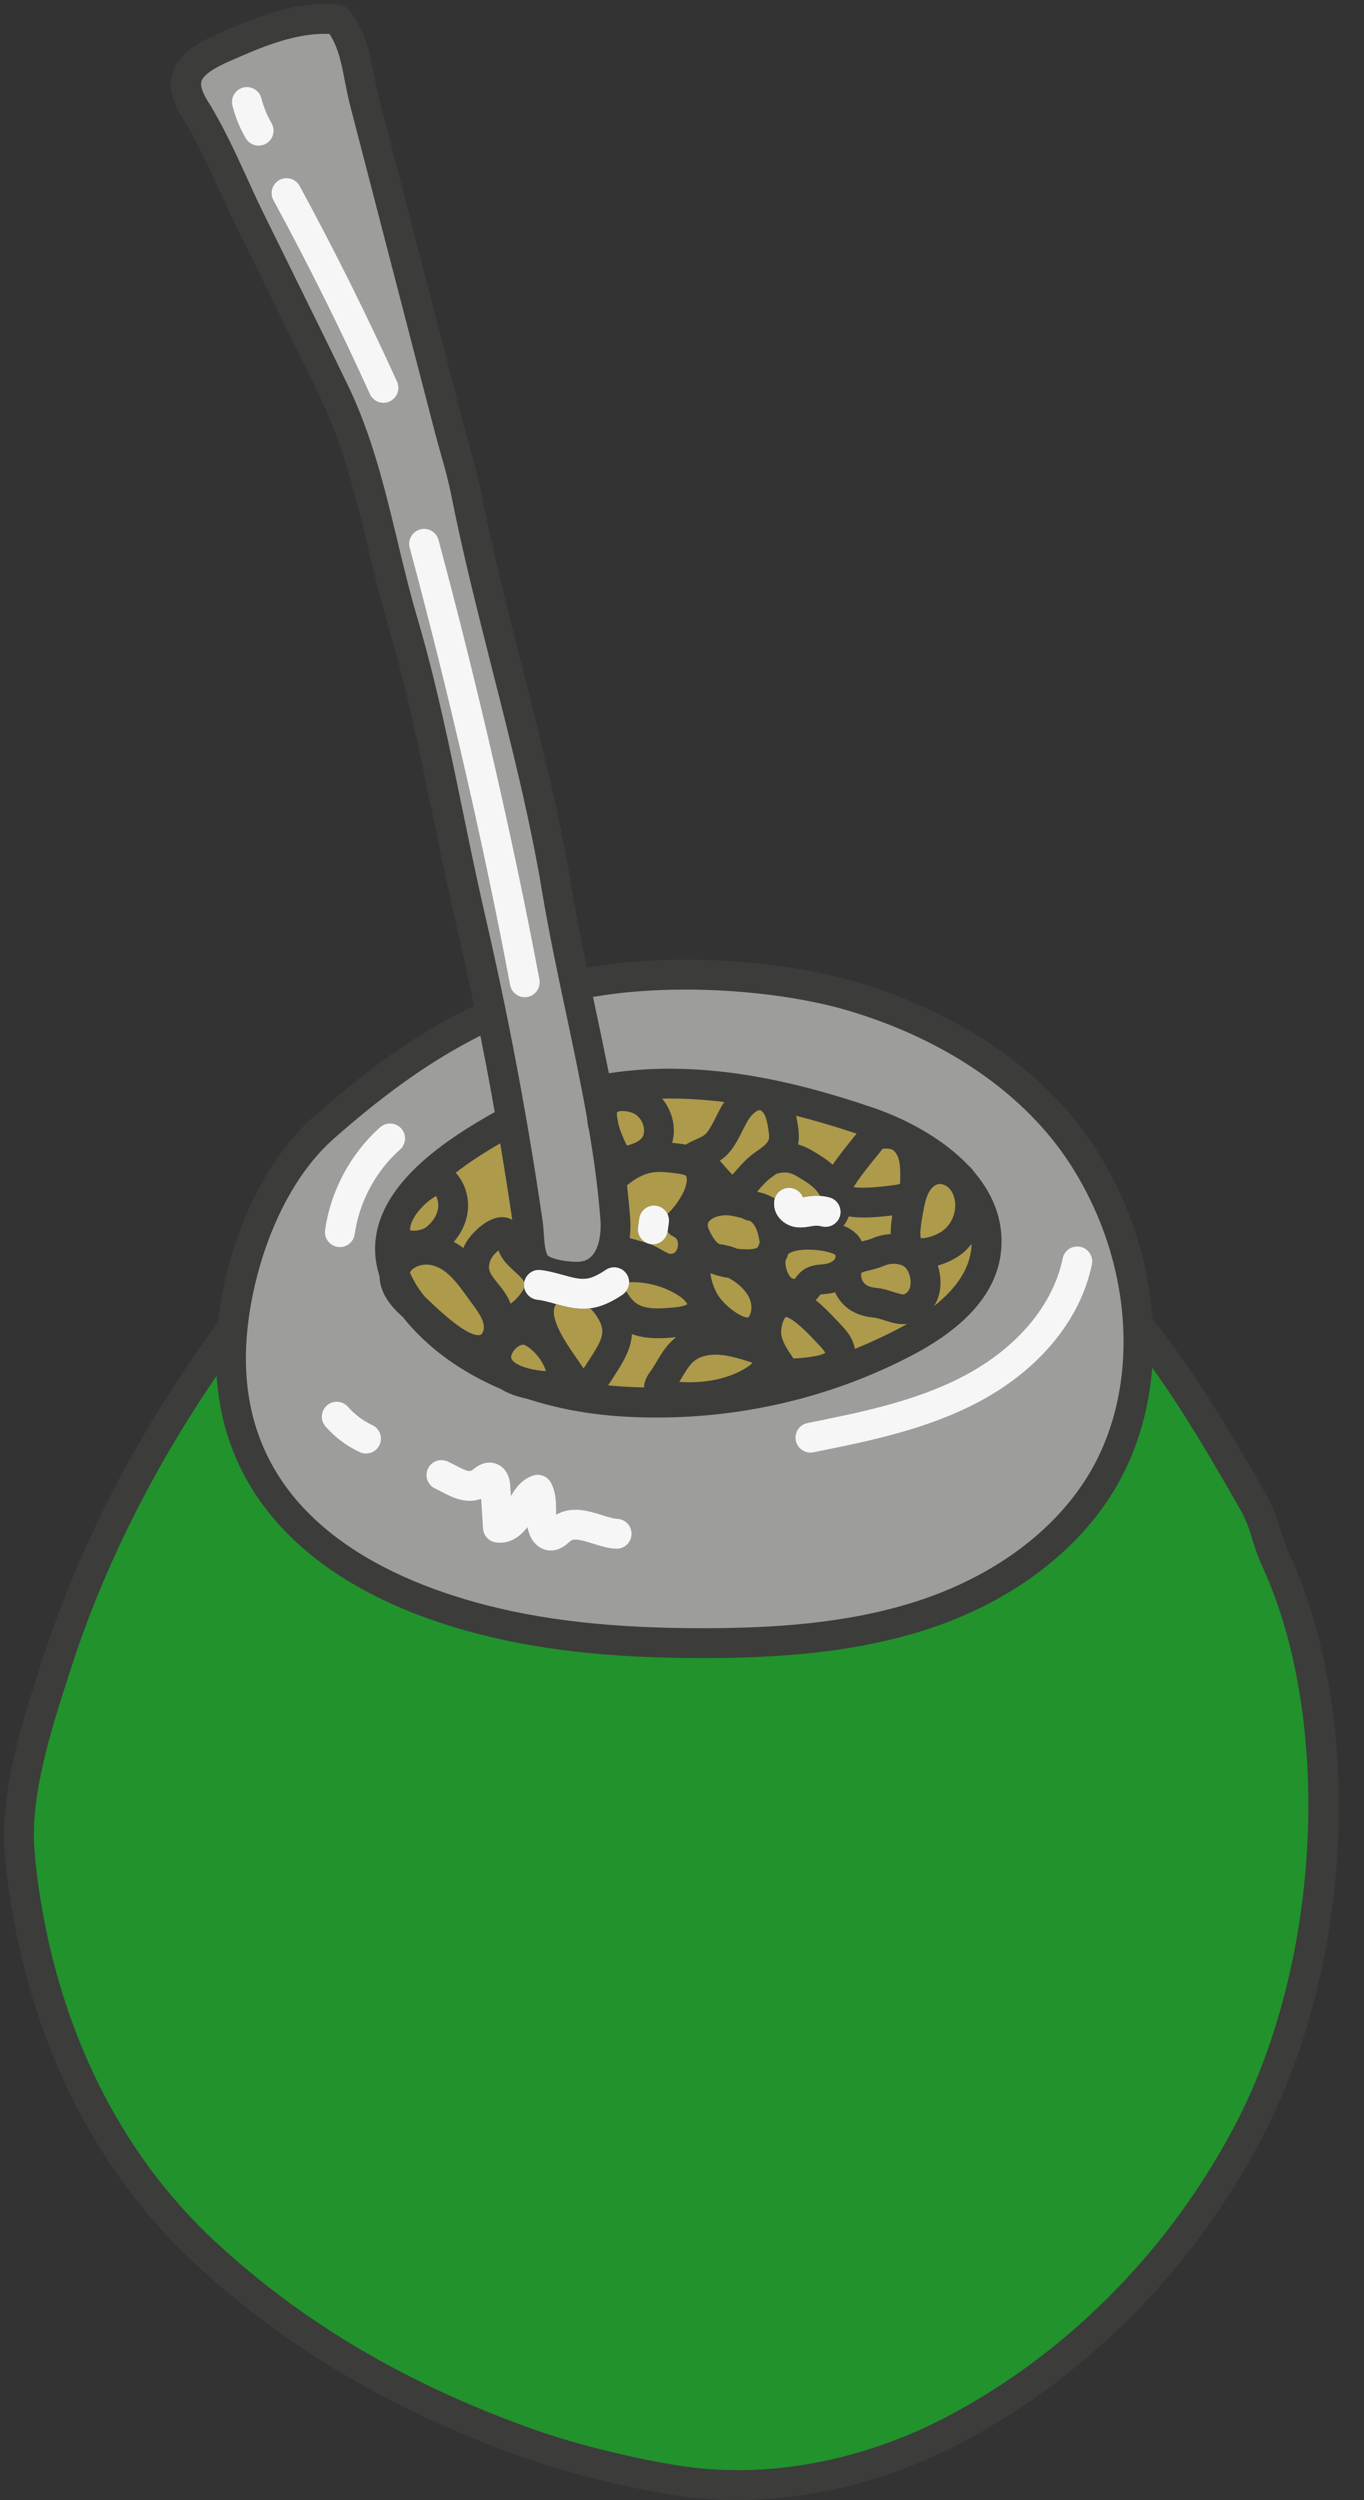 <?xml version="1.0" encoding="UTF-8" standalone="no"?><svg xmlns="http://www.w3.org/2000/svg" xmlns:xlink="http://www.w3.org/1999/xlink" fill="#000000" height="500.8" preserveAspectRatio="xMidYMid meet" version="1" viewBox="-0.8 -0.8 273.3 500.8" width="273.3" zoomAndPan="magnify"><rect x="-0.8" y="-0.8" width="273.3" height="500.8" fill="#333333" stroke="none"/><g id="change1_1"><path d="M252.29,427.04c-13.47,26.04-34.71,47.77-59.8,61.16c-14.53,7.76-30.29,11.8-45.5,11.8 c-4.53,0-9-0.36-13.39-1.08c-10.05-1.66-21.04-4.43-29.41-7.4c-26.11-9.28-47.63-21.95-65.79-38.75 C18.42,434.3,5.51,408.61,1.07,378.49c-0.42-2.83-0.74-5.66-0.95-8.43c-0.93-12.15,3.63-26.2,7.28-37.49l0.42-1.3 c0.49-1.52,1.01-3.05,1.54-4.57c0,0,0,0,0,0c0.19-0.54,0.39-1.07,0.58-1.61c0,0,0,0,0,0c0.9-2.5,1.84-4.99,2.84-7.48 c0.29-0.72,0.59-1.45,0.89-2.17c0,0,0,0,0,0c0.32-0.78,0.65-1.55,0.98-2.33c0,0,0,0,0,0c0.19-0.44,0.38-0.88,0.57-1.31 c0.74-1.71,1.51-3.42,2.3-5.12c0.08-0.17,0.16-0.34,0.24-0.52c0,0,0,0,0,0c0.29-0.62,0.58-1.24,0.88-1.85c0,0,0,0,0,0 c0.43-0.91,0.87-1.82,1.32-2.72c0,0,0,0,0,0c0.24-0.49,0.49-0.98,0.74-1.47c0,0,0,0,0,0c0.32-0.64,0.65-1.27,0.97-1.91 c0.31-0.6,0.61-1.19,0.92-1.79c0,0,0-0.01,0-0.01c0,0,0,0,0-0.01c0.84-1.59,1.69-3.17,2.57-4.75c0.18-0.32,0.36-0.64,0.53-0.95 c0.71-1.27,1.44-2.54,2.17-3.8c0.24-0.41,0.48-0.82,0.72-1.22c0.72-1.22,1.45-2.43,2.19-3.64c0.23-0.38,0.46-0.76,0.7-1.14 c1-1.61,2.02-3.22,3.07-4.82c0,0,0,0,0,0c0.56-0.85,1.13-1.7,1.7-2.55c0.35-0.52,0.7-1.05,1.05-1.57c0.87-1.28,1.75-2.55,2.64-3.81 c0,0,0,0,0,0c0.97-1.37,1.95-2.73,2.95-4.08c0,0,0,0,0,0c0.01-0.06,0.02-0.13,0.02-0.19c0,0,0-0.01,0-0.01 c0.1-0.89,0.22-1.79,0.36-2.7c0,0,0,0,0,0c0.05-0.34,0.11-0.68,0.17-1.01c0,0,0,0,0,0c0.31-1.86,0.69-3.74,1.15-5.63 c0.05-0.19,0.09-0.38,0.14-0.57c0,0,0,0,0,0c0.49-1.95,1.05-3.9,1.7-5.85c0.03-0.08,0.05-0.16,0.08-0.24c0,0,0,0,0,0 c0.68-2.01,1.44-4.01,2.29-5.96c0,0,0,0,0,0c0.01-0.02,0.02-0.04,0.03-0.06c1.79-4.09,3.99-8,6.58-11.55 c0.13-0.18,0.27-0.37,0.4-0.55c0,0,0,0,0,0c0.39-0.52,0.79-1.02,1.19-1.52c0,0,0,0,0,0c0.18-0.22,0.36-0.44,0.54-0.67 c0.61-0.73,1.25-1.44,1.9-2.13c0.14-0.15,0.28-0.31,0.42-0.45c0,0,0,0,0,0c0.72-0.74,1.47-1.46,2.24-2.14 c1.08-0.95,2.14-1.87,3.2-2.76c0.06-0.05,0.12-0.1,0.17-0.15c0,0,0,0,0,0c1.82-1.54,3.62-3.01,5.39-4.41 c0.16-0.12,0.31-0.25,0.47-0.37c0,0,0,0,0,0c0.59-0.46,1.18-0.92,1.77-1.37c0.31-0.24,0.62-0.47,0.93-0.71c0,0,0,0,0,0 c1-0.75,1.99-1.47,2.98-2.18c0,0,0,0,0,0c0,0,0.01,0,0.01-0.01c0.54-0.39,1.09-0.77,1.63-1.14c0.43-0.29,0.85-0.58,1.28-0.87 c0,0,0,0,0,0c0.96-0.64,1.91-1.27,2.86-1.87c0,0,0,0,0,0c0,0,0,0,0,0c1.16-0.74,2.32-1.45,3.48-2.13c0,0,0,0,0,0c0,0,0,0,0.01,0 c0.36-0.21,0.72-0.41,1.08-0.62c0.26-0.15,0.51-0.3,0.77-0.44c0,0,0,0,0,0c0.96-0.54,1.93-1.06,2.89-1.56 c0.19-0.1,0.37-0.19,0.56-0.29c0.87-0.45,1.73-0.88,2.6-1.3c-0.58-2.8-1.18-5.6-1.79-8.39c-0.61-2.79-1.24-5.58-1.88-8.35 c-1.61-6.95-3.07-14.07-4.49-20.96c-2.61-12.69-5.31-25.81-9-38.3c-1.51-5.12-2.78-10.38-4-15.47c-2.44-10.16-4.96-20.66-9.53-30.12 c-3.77-7.8-7.67-15.71-11.44-23.36c-1.93-3.9-3.85-7.81-5.77-11.71c-1.11-2.26-2.18-4.61-3.22-6.88c-2.24-4.9-4.57-9.97-7.35-14.42 c-2.1-3.36-2.73-6.29-1.91-8.94c1.2-3.87,5.26-6.11,9.09-7.78C49.8,2.91,58.35-0.83,67.2,0.16c0.81,0.09,1.54,0.5,2.03,1.15 c3.26,4.24,4.11,8.67,4.93,12.96c0.29,1.53,0.6,3.11,1.01,4.71l16.95,65.39c0.38,1.48,0.78,2.89,1.17,4.28 c0.76,2.71,1.55,5.5,2.16,8.57c2.26,11.4,5.28,23.32,8.2,34.85c3.73,14.7,7.58,29.89,10.01,44.56c0.29,1.77,0.61,3.55,0.94,5.33 c0.06,0.35,0.13,0.71,0.2,1.06c0.05,0.25,0.09,0.51,0.14,0.76c0.22,1.15,0.44,2.29,0.67,3.44c0,0,0,0.01,0,0.01 c0.38,1.94,0.78,3.88,1.18,5.81c0,0,0,0,0,0c0,0,0,0,0,0c1.02-0.18,2.05-0.34,3.09-0.49c0.31-0.04,0.63-0.09,0.94-0.13 c0.77-0.1,1.55-0.2,2.33-0.28c0.32-0.04,0.63-0.07,0.95-0.1c1.06-0.11,2.12-0.2,3.19-0.28c0.04,0,0.08,0,0.13-0.01 c1.03-0.07,2.07-0.13,3.11-0.18c0.34-0.02,0.69-0.03,1.03-0.04c0.78-0.03,1.56-0.05,2.34-0.07c0.34-0.01,0.68-0.01,1.02-0.02 c1.07-0.01,2.14-0.02,3.21,0c0.03,0,0.06,0,0.09,0c0,0,0,0,0,0c0.01,0,0.02,0,0.03,0c2.9,0.04,5.78,0.17,8.61,0.38 c0.65,0.05,1.3,0.09,1.94,0.15c0,0,0,0,0,0c0.09,0.01,0.19,0.02,0.28,0.03c0,0,0,0,0,0c0,0,0,0,0.01,0c2.19,0.2,4.35,0.44,6.44,0.73 c0.01,0,0.02,0,0.02,0c0,0,0,0,0,0c0.12,0.02,0.24,0.03,0.36,0.05c0,0,0,0,0,0c0.32,0.04,0.63,0.1,0.94,0.14 c3.01,0.45,5.9,0.98,8.6,1.59c0,0,0,0,0,0c0.86,0.2,1.7,0.4,2.51,0.61c0,0,0,0,0,0c1,0.26,1.98,0.52,2.91,0.8 c21.09,6.27,38.1,18.14,47.9,33.43c0.43,0.67,0.84,1.34,1.25,2.02c0,0,0,0,0,0c0.15,0.25,0.29,0.51,0.44,0.77 c0,0.01,0.01,0.01,0.01,0.02c0.24,0.42,0.49,0.84,0.72,1.26c0,0,0,0,0,0c0.18,0.33,0.36,0.67,0.54,1.01c0,0,0,0,0,0.01 c0.19,0.35,0.38,0.7,0.56,1.05c0,0,0,0,0,0c0.2,0.39,0.39,0.78,0.58,1.17c0,0,0,0,0,0c0.15,0.3,0.3,0.61,0.45,0.91c0,0,0,0,0,0 c0.11,0.22,0.2,0.45,0.31,0.67c0.26,0.57,0.52,1.14,0.76,1.71c0.16,0.38,0.32,0.76,0.48,1.14c0,0,0,0,0,0 c0.18,0.44,0.36,0.89,0.53,1.34c0.11,0.3,0.23,0.59,0.34,0.89c0,0,0,0,0,0c0.07,0.2,0.15,0.4,0.22,0.6c0,0,0,0,0,0 c0.2,0.54,0.38,1.09,0.57,1.63c0,0,0,0,0,0c0.06,0.17,0.12,0.34,0.17,0.51c0,0,0,0,0,0c0.19,0.58,0.37,1.15,0.54,1.73c0,0,0,0,0,0 c0.15,0.51,0.3,1.02,0.44,1.54c0.06,0.23,0.13,0.47,0.2,0.7c0,0,0,0,0,0c0.98,3.7,1.66,7.44,2.04,11.17c0,0,0,0,0,0 c0.07,0.73,0.13,1.45,0.18,2.18l0,0c1.1,1.37,2.18,2.75,3.23,4.15c0,0,0,0,0,0c0,0,0,0,0,0c0,0,0,0,0,0 c1.05,1.4,2.07,2.82,3.07,4.25c0.67,0.96,1.32,1.93,1.97,2.9c0.32,0.48,0.65,0.95,0.97,1.43c0.85,1.29,1.68,2.59,2.51,3.89 c0.1,0.16,0.21,0.33,0.32,0.49c0.95,1.52,1.89,3.04,2.81,4.57c0,0,0,0,0,0c0.86,1.43,1.72,2.86,2.56,4.29c0,0,0,0,0,0 c0.46,0.79,0.92,1.57,1.37,2.36c0.42,0.73,0.85,1.45,1.27,2.18c0,0,0,0,0,0c0.87,1.51,1.74,3.01,2.6,4.51 c1.6,2.79,2.3,5.03,2.98,7.19c0.5,1.59,0.97,3.08,1.81,4.91C272.53,343.2,270.31,392.2,252.29,427.04z" fill="#3c3c3b"/></g><g id="change2_1"><path d="M246.98,424.29c-12.92,24.98-33.27,45.8-57.3,58.63c-17.71,9.45-37.28,13.04-55.09,10.09 c-9.58-1.58-20.45-4.31-28.38-7.13c-25.33-9-46.18-21.27-63.74-37.5c-18.97-17.54-31.24-42.01-35.48-70.77 c-0.4-2.69-0.7-5.38-0.9-8.01c-0.84-10.98,3.51-24.4,7.01-35.19l0.42-1.3c6.41-19.83,16.36-39.73,29.09-58.33 c1.53,24.41,19.15,42.45,50.14,51.11c13.3,3.72,28.26,5.45,47,5.45c0.43,0,0.87,0,1.31,0c12.64-0.05,29.15-0.79,44.7-6.02 c16-5.38,28.94-15.05,36.45-27.22c4.54-7.36,7.14-15.92,7.86-24.91c6.5,9,12.09,18.73,17.55,28.22c1.28,2.22,1.83,3.98,2.46,6.01 c0.51,1.61,1.08,3.44,2.07,5.61C266.17,343.65,263.95,391.49,246.98,424.29z" fill="#21922c"/></g><g id="change3_1"><path d="M155.18,242.96c-0.63-0.85-0.92-1.86-0.86-2.88c0.01-0.13,0-0.26,0.02-0.39c0.02-0.15,0.07-0.29,0.11-0.43 c0.42-1.39,1.8-2.31,3.29-2.08c1.09,0.16,1.96,0.9,2.34,1.86c0.16-0.02,0.34-0.05,0.49-0.08c0.36-0.06,0.71-0.12,1.07-0.16 c0.61-0.07,1.23-0.08,1.84-0.04c0.64,0.04,1.27,0.15,1.9,0.31c1.6,0.42,2.55,2.06,2.13,3.65c-0.16,0.6-0.49,1.11-0.93,1.49 c-0.72,0.63-1.73,0.9-2.73,0.64c-0.5-0.13-1.03-0.17-1.54-0.11c-0.24,0.03-0.47,0.07-0.71,0.11c-0.57,0.1-1.24,0.22-1.99,0.22 c-0.3,0-0.62-0.02-0.95-0.07c-0.69-0.1-1.36-0.34-1.96-0.7C156.11,243.96,155.58,243.5,155.18,242.96z M116.83,255.33 c-1.44,0.22-3.05-0.23-4.91-0.75c-0.77-0.21-1.55-0.43-2.36-0.61c-0.67-0.15-1.35-0.28-2.07-0.35c-1.57-0.18-2.95,0.9-3.24,2.42 c-0.02,0.08-0.04,0.16-0.05,0.24c-0.03,0.3,0,0.6,0.05,0.88c0.1,0.52,0.33,0.99,0.67,1.38c0.48,0.55,1.16,0.94,1.94,1.02 c1.08,0.11,2.23,0.43,3.45,0.77c0.11,0.03,0.23,0.06,0.34,0.09c1.65,0.46,3.46,0.93,5.4,0.93c0.46,0,0.93-0.03,1.4-0.09 c0.09-0.01,0.18-0.02,0.27-0.03c2.16-0.33,4.02-1.3,5.59-2.29c0.21-0.13,0.41-0.26,0.6-0.39c0.3-0.2,0.54-0.45,0.74-0.72 c0.38-0.52,0.59-1.14,0.59-1.78c0-0.57-0.16-1.14-0.5-1.64c-0.91-1.38-2.77-1.75-4.14-0.84c-0.59,0.39-1.23,0.79-1.9,1.12 C118.1,254.99,117.46,255.23,116.83,255.33z M129.26,248.35c0.11,0.03,0.22,0.07,0.34,0.08c0.14,0.02,0.28,0.03,0.41,0.03 c1.45,0,2.71-1.05,2.94-2.51c0-0.02,0.01-0.04,0.02-0.07l0.25-1.78c0.08-0.59-0.02-1.17-0.26-1.67c-0.42-0.89-1.25-1.55-2.29-1.7 c-1.64-0.23-3.14,0.92-3.37,2.55l-0.25,1.78c-0.19,1.36,0.58,2.62,1.78,3.14C128.96,248.26,129.11,248.31,129.26,248.35z M51.7,41.31c1.91,3.9,3.84,7.8,5.76,11.7c3.78,7.66,7.68,15.58,11.46,23.4c4.85,10.04,7.44,20.86,9.96,31.33 c1.21,5.02,2.45,10.21,3.92,15.17c3.76,12.73,6.49,25.98,9.13,38.79c1.41,6.85,2.87,13.94,4.46,20.82c2.67,11.55,5.11,23.32,7.23,35 c1.06,5.83,2.07,11.76,2.99,17.62c0.45,2.88,0.89,5.77,1.31,8.65c0.12,0.82,0.18,1.7,0.24,2.55c0.11,1.59,0.23,3.4,0.74,4.31 c0.64,0.75,4.41,1.51,6.58,1.27c2.05-0.22,3.35-1.83,3.87-4.78c0,0,0,0,0,0c0.19-1.11,0.25-2.34,0.16-3.55 c-0.45-5.98-1.27-11.96-2.27-17.92c-0.23-0.89-0.37-1.73-0.42-2.5c-1.26-7.12-2.76-14.19-4.23-21.14 c-1.7-7.98-3.45-16.23-4.81-24.44c-2.39-14.42-6.21-29.49-9.9-44.07c-2.94-11.6-5.98-23.6-8.27-35.16 c-0.56-2.83-1.28-5.39-2.05-8.11c-0.4-1.43-0.81-2.88-1.21-4.4L69.39,20.48c-0.46-1.78-0.78-3.46-1.1-5.08 c-0.67-3.5-1.26-6.57-3.07-9.4c-0.34-0.02-0.69-0.02-1.03-0.02c-6.5,0-13.02,2.86-18.85,5.41c-1.29,0.57-5.22,2.29-5.77,4.07 c-0.34,1.1,0.5,2.79,1.27,4.01c2.99,4.78,5.39,10.03,7.72,15.1C49.57,36.81,50.63,39.12,51.7,41.31z M213.74,232.57 c-9.02-14.08-24.85-25.06-44.57-30.92c-8.76-2.6-20.73-4.22-32.64-4.22c-6.35,0-12.68,0.46-18.51,1.47c0.13,0.63,0.27,1.27,0.4,1.9 c0.94,4.42,1.88,8.89,2.78,13.39c19.53-3.02,38.68,2.05,52.9,6.89c5.09,1.73,10.11,4.29,14.12,7.22c1.87,1.37,3.52,2.81,4.95,4.3 c0.01,0.01,0.02,0.02,0.03,0.03c0.5,0.44,0.94,0.95,1.33,1.49c4.08,4.88,5.88,10.32,5.21,16.04c-0.93,7.94-6.93,14.86-17.84,20.56 c-15.68,8.19-33.22,12.44-51.12,12.44c-2.33,0-4.67-0.07-7.01-0.22c-6.8-0.42-13.19-1.65-19.03-3.56c-1.72-0.35-3.59-0.95-5.2-1.94 c-8.05-3.43-14.77-8.32-19.64-14.42c0,0,0,0-0.01,0c-1.24-1.13-2.64-2.5-3.6-4.31c-0.68-1.28-1.02-2.59-1.05-3.87 c-0.99-3.06-1.15-6.15-0.47-9.22c2.37-10.62,14.37-18.47,23.19-23.44c0.12-0.07,0.25-0.13,0.37-0.2c-0.2-1.13-0.39-2.26-0.6-3.39 c-0.72-3.97-1.49-7.94-2.28-11.92c-9.57,4.8-18.87,11.36-29.35,20.61c-11.67,10.28-17.31,29.39-17.62,42.79 c-0.7,30.59,24.55,44.11,45.86,50.06c13.06,3.65,27.89,5.3,46.68,5.23c12.19-0.05,28.08-0.75,42.82-5.71 c14.68-4.94,26.49-13.71,33.27-24.69C227.85,277.54,226.49,252.47,213.74,232.57z" fill="#9d9d9c"/></g><g id="change4_1"><path d="M131.05,267.27c1.33,0,2.58-0.11,3.65-0.22c-0.03,0.03-0.07,0.05-0.1,0.07c-1.44,1.14-2.42,2.55-3.19,3.78v0 c-0.24,0.38-0.47,0.77-0.7,1.16c-0.44,0.73-0.85,1.41-1.28,2c-0.39,0.54-1.16,1.61-1.19,3.07c-1.37-0.03-2.73-0.08-4.1-0.17 c-1.05-0.06-2.08-0.15-3.11-0.26c0.18-0.24,0.36-0.48,0.54-0.77c0.25-0.4,0.51-0.8,0.75-1.18c1.59-2.47,3.31-5.15,3.5-8.3 C127.55,267.08,129.36,267.27,131.05,267.27z M117.46,261.27c-0.47,0.06-0.94,0.09-1.4,0.09c-1.94,0-3.74-0.47-5.4-0.93 c-0.65,0.82-0.77,2.09,0.26,4.52c0.96,2.25,2.62,4.63,3.96,6.55c0.46,0.66,0.88,1.27,1.24,1.81c0.12-0.15,0.25-0.33,0.39-0.55 c0.26-0.42,0.53-0.83,0.79-1.23c2.66-4.12,3.41-5.57,1.57-8.5C118.5,262.44,118.01,261.83,117.46,261.27z M159.11,228.45 c0.88,0.25,1.75,0.61,2.59,1.1c1.36,0.8,2.93,1.72,4.34,2.97c0.99-1.45,2.3-3.14,3.93-5.15c0.32-0.39,0.62-0.77,0.87-1.08 c-3.74-1.25-7.81-2.49-12.13-3.58c0.15,0.66,0.26,1.29,0.35,1.87C159.32,226.09,159.31,227.36,159.11,228.45z M93.75,260.28 c-0.28-0.38-0.55-0.76-0.83-1.14c-2.24-3.1-4.35-6.02-7.53-6.56c-0.24-0.04-0.49-0.06-0.74-0.06c-0.28,0-0.56,0.02-0.84,0.07h0 c-1.14,0.2-2.13,0.8-2.47,1.5c0.5,1.2,1.17,2.42,2.05,3.65c0.3,0.42,0.62,0.82,0.94,1.22c0.29,0.27,0.59,0.56,0.93,0.88 c1.95,1.86,7.87,7.5,10.25,6.74c0.35-0.12,0.77-1.04,0.62-1.95C95.89,263.19,94.76,261.64,93.75,260.28z M124.82,228.69 c1.73-0.47,2.8-1.09,3.18-1.84c0.14-0.26,0.22-0.61,0.24-1.01c0.07-1.3-0.61-2.65-1.68-3.38c0,0,0,0,0,0 c-0.57-0.39-1.67-0.71-2.61-0.71c-0.23,0-0.46,0.02-0.66,0.06c-0.29,0.06-0.42,0.15-0.44,0.18c0,0-0.07,0.18-0.05,0.62 c0.1,0.57,0.19,1.15,0.29,1.73C123.35,225.36,123.86,226.77,124.82,228.69z M134.21,226.14c-0.04,0.69-0.15,1.35-0.33,1.98 c0.55,0.06,1.08,0.13,1.58,0.19c0.36,0.05,0.77,0.1,1.21,0.18c0.17-0.14,0.35-0.27,0.55-0.37c0.49-0.25,0.97-0.47,1.44-0.68 c1.16-0.51,1.74-0.79,2.24-1.44c0.64-0.84,1.17-1.88,1.72-2.98c0.39-0.78,0.8-1.59,1.28-2.4c0.14-0.23,0.28-0.45,0.43-0.67 c-3.58-0.44-7.23-0.7-10.94-0.7c-0.51,0-1.01,0.01-1.52,0.02C133.45,221.18,134.33,223.67,134.21,226.14z M90.13,247.97 c0.68,0.36,1.31,0.78,1.9,1.23c0.39-0.89,0.9-1.73,1.55-2.49c0.87-1.01,3.94-4.27,7.08-3.6c0.45,0.09,0.82,0.25,1.17,0.42 c-0.37-2.49-0.74-4.98-1.13-7.46c-0.41-2.61-0.84-5.23-1.28-7.84c-2.3,1.33-5.66,3.36-8.92,5.89c2,2.16,2.89,5.39,2.31,8.44 C92.44,244.51,91.5,246.38,90.13,247.97z M149.5,243.79c-0.01-0.01-0.03-0.02-0.05-0.02c-0.31-0.06-0.66-0.14-1.05-0.29 c-0.19-0.07-0.37-0.18-0.55-0.28c-0.14-0.04-0.28-0.07-0.42-0.1c-1.01-0.25-1.84-0.44-2.59-0.46c-0.06,0-0.11,0-0.17,0 c-1.74,0-3.06,0.67-3.49,1.35c-0.1,0.16-0.41,0.66,0.2,1.83c0.46,0.89,0.92,1.74,1.47,2.24c0.14,0.13,0.29,0.24,0.46,0.35 c0.84,0.12,1.73,0.28,2.63,0.58c0.31,0.1,0.62,0.22,0.93,0.36c0.28,0.03,0.56,0.05,0.84,0.07c1.02,0.06,2.08,0.1,2.88-0.15 c0.19-0.06,0.34-0.14,0.46-0.23c0.1-0.3,0.22-0.59,0.36-0.86c-0.01-0.12-0.03-0.25-0.05-0.42 C151.2,246.6,150.74,244.56,149.5,243.79z M180.09,264.46c-0.88-0.01-1.64-0.19-2.29-0.36c-0.51-0.13-1.01-0.29-1.5-0.45 c-0.73-0.23-1.42-0.45-2-0.51c-1.39-0.14-3.21-0.45-4.97-1.67c-1.23-0.85-2.2-2.04-2.81-3.4c-0.47,0.13-0.96,0.23-1.46,0.29 c-0.23,0.03-0.46,0.05-0.7,0.07c-0.25,0.02-0.6,0.05-0.79,0.09c-0.04,0.06-0.1,0.13-0.15,0.21c-0.2,0.26-0.45,0.58-0.79,0.91 c1.57,1.26,3.11,2.84,4.66,4.5l0.61,0.66c0.63,0.66,2.23,2.36,2.59,4.61c2.94-1.2,5.83-2.53,8.64-4c0.64-0.33,1.25-0.67,1.84-1.01 c-0.26,0.03-0.53,0.06-0.79,0.06C180.15,264.46,180.12,264.46,180.09,264.46z M179.96,252.67c-1.13-0.44-2.46-0.41-3.57,0.07 c-1.01,0.44-2,0.68-2.88,0.9c-0.58,0.14-1.43,0.35-1.74,0.53c-0.02,0.1-0.04,0.32-0.01,0.73c0.06,0.65,0.44,1.3,0.97,1.67 c0.5,0.35,1.12,0.53,2.13,0.63c1.22,0.12,2.29,0.46,3.24,0.77c0.39,0.12,0.78,0.25,1.18,0.36c0.22,0.06,0.64,0.17,0.87,0.17 c0,0,0,0,0.01,0c0.48,0,1.2-0.65,1.39-1.48C181.96,255.32,181.15,253.13,179.96,252.67z M192.18,250.15c-1.19,1-3.05,2-5.07,2.57 c0.6,1.87,0.69,3.89,0.28,5.65c-0.21,0.89-0.57,1.72-1.04,2.46c4.48-3.53,6.98-7.34,7.45-11.38c0.04-0.37,0.06-0.73,0.07-1.09 C193.37,249.01,192.81,249.62,192.18,250.15z M169.27,242.87c-0.25,0.66-0.6,1.29-1.06,1.87c1,0.4,2.11,1.01,2.99,2.07 c0.27,0.33,0.49,0.69,0.69,1.07c0.06-0.02,0.13-0.03,0.2-0.05c0.71-0.18,1.39-0.34,1.94-0.58c0,0,0,0,0,0 c1.15-0.5,2.39-0.77,3.64-0.84c-0.02-1.27,0.12-2.57,0.31-3.74c-1.96,0.24-3.89,0.42-5.68,0.42 C171.21,243.09,170.21,243.02,169.27,242.87z M149.13,263.11c0.01-0.01,0.02-0.02,0.02-0.03c0.7-0.87,0.81-2.39,0.26-3.7 c-0.72-1.73-2.31-3.02-3.53-3.79c-0.26-0.16-0.49-0.29-0.72-0.41c-1.21-0.17-2.43-0.46-3.59-0.95c0,0-0.01,0-0.01,0 c0.04,1.01,0.61,2.94,1.43,4.31C144.4,260.87,147.97,263.33,149.13,263.11z M134.98,249.08c0.04-0.17,0.38-1.63-0.85-2.18 c-0.48-0.21-0.88-0.55-1.18-0.97c-0.24,1.46-1.49,2.51-2.94,2.51c-0.14,0-0.27-0.01-0.41-0.03c-0.12-0.02-0.23-0.05-0.34-0.08 c0.84,0.3,1.61,0.73,2.36,1.16c0.55,0.31,1.48,0.84,1.82,0.87C134.48,250.47,134.85,249.6,134.98,249.08z M125.25,256.05 c0,0.64-0.21,1.26-0.59,1.78c0.13,0.21,0.26,0.42,0.42,0.67c0.52,0.79,1.03,1.35,1.55,1.73c1.79,1.31,4.65,1.16,7.67,0.87 c1.8-0.17,2.42-0.51,2.6-0.64c-0.11-0.3-0.6-0.97-1.55-1.6c-2.9-1.93-6.49-2.93-10.06-2.81 C125.28,256.05,125.27,256.05,125.25,256.05z M177.46,236.71l0.56-0.07c0.86-0.1,1.28-0.21,1.49-0.3c0.02-0.04,0.03-0.08,0.05-0.12 c0.01-0.19,0.01-0.46,0.01-0.62c0.03-1.51,0.05-3.06-0.33-4.31c-0.28-0.93-0.86-1.68-1.44-1.88c-0.41-0.14-1.07-0.13-1.74-0.12 c-0.34,0.46-0.84,1.08-1.46,1.84c-1,1.23-3.32,4.09-4.37,5.87C171.31,237.18,173.4,237.22,177.46,236.71z M145.94,234.51 c0.24-0.26,0.47-0.53,0.72-0.81c1.03-1.17,2.19-2.49,3.69-3.55c2.98-2.1,3.2-2.32,2.82-4.61c-0.17-1.07-0.36-2.17-0.75-2.98 c-0.27-0.55-0.66-0.9-0.9-0.96c-0.53-0.12-1.65,0.69-2.49,2.1c-0.37,0.62-0.71,1.3-1.07,2.01c-0.66,1.31-1.33,2.66-2.32,3.95 c-0.69,0.9-1.45,1.55-2.21,2.04C144.21,232.61,145.2,233.73,145.94,234.51z M165.37,250.08c-1.31-0.37-2.84-0.56-4.26-0.56 c-1.69,0-3.21,0.28-3.98,0.89c-0.14,0.45-0.32,0.89-0.55,1.3c-0.02,0.32-0.01,0.69,0.06,1.12c0.23,1.33,0.84,2.18,1.17,2.4 c0,0,0,0,0,0c0.23,0.16,0.57,0.17,0.67,0.12c0.05-0.06,0.13-0.17,0.21-0.28c0.3-0.38,0.7-0.91,1.32-1.37 c1.34-1.01,2.79-1.13,3.86-1.22c0.17-0.01,0.34-0.03,0.5-0.05c0.91-0.11,1.7-0.48,2.06-0.98c0.22-0.31,0.22-0.73,0.16-0.83 C166.55,250.57,166.33,250.35,165.37,250.08z M190.55,239.85c-0.16-1.14-0.64-2.16-1.34-2.78c-0.62-0.55-1.47-0.81-2.12-0.64 c-0.59,0.15-1.21,0.69-1.66,1.42c-0.47,0.78-0.81,1.78-1.09,3.26c0,0,0,0,0,0l-0.1,0.51c-0.68,3.41-0.7,4.93-0.55,5.6 c1.01,0.14,3.37-0.59,4.65-1.67C189.97,244.2,190.83,241.96,190.55,239.85z M157.74,237.19c1.09,0.16,1.96,0.9,2.34,1.86 c0.16-0.02,0.34-0.05,0.49-0.08c0.36-0.06,0.71-0.12,1.07-0.16c0.61-0.07,1.23-0.08,1.84-0.04c-0.08-0.18-0.16-0.35-0.27-0.51 c-0.96-1.46-2.78-2.52-4.54-3.55c-1.24-0.73-2.56-0.83-3.94-0.35c-0.31,0.22-0.62,0.45-0.94,0.67c-0.92,0.65-1.76,1.6-2.65,2.61 c-0.07,0.08-0.15,0.17-0.23,0.25c0.12,0.04,0.24,0.09,0.36,0.14c0.05,0.01,0.11,0.02,0.16,0.03c1.17,0.26,2.14,0.74,3.01,1.2 C154.88,237.88,156.25,236.96,157.74,237.19z M162.91,268.22c-1.37-1.47-4.57-4.91-6.28-5.21c-0.43,0.37-1,1.98-0.9,3.34 c0.11,1.5,1.22,3.15,2.2,4.6c0.06,0.08,0.17,0.25,0.27,0.39c0.04,0,0.08,0,0.12-0.01c1.49-0.07,2.99-0.24,4.45-0.52 c1.06-0.2,1.56-0.47,1.77-0.61c-0.09-0.2-0.33-0.61-0.98-1.29L162.91,268.22z M142.98,270.57c-1.9-0.07-3.56,0.36-4.66,1.24 c-0.73,0.58-1.35,1.48-1.85,2.28c-0.22,0.35-0.43,0.7-0.64,1.05c-0.17,0.29-0.35,0.58-0.53,0.88c5.39,0.39,10.39-0.74,13.9-3.15 c0.35-0.24,0.6-0.47,0.78-0.66c-0.2-0.08-0.48-0.19-0.87-0.31C146.92,271.22,144.94,270.65,142.98,270.57z M84.7,244.95 c1.18-0.96,2-2.24,2.24-3.51c0.18-0.93,0.03-1.91-0.38-2.66c-2.47,1.41-5.15,4.45-5.2,6.7c0,0.06,0,0.1,0,0.14 C81.9,245.88,83.73,245.72,84.7,244.95z M125.46,243.14c0.1,1.36,0.07,2.75-0.09,4.07c0.37,0.11,0.75,0.21,1.14,0.32 c0.75,0.2,1.52,0.42,2.32,0.68c-1.2-0.52-1.96-1.78-1.78-3.14l0.25-1.78c0.23-1.64,1.73-2.79,3.37-2.55 c1.04,0.14,1.88,0.81,2.29,1.7c0.09-0.12,0.17-0.24,0.27-0.35c1.23-1.24,2.23-2.67,2.98-4.24c0.71-1.5,0.72-2.85,0.41-3.12 c-0.31-0.26-1.36-0.4-1.93-0.48c-1.12-0.15-2.26-0.29-3.35-0.29c-0.46,0-0.91,0.03-1.34,0.09c-1.84,0.28-3.52,1.24-5.17,2.58 C125.07,238.79,125.29,240.96,125.46,243.14z M104.08,257.5c0.08-0.13,0.14-0.24,0.18-0.33c-0.06-0.29-0.08-0.58-0.05-0.88 c0.01-0.08,0.03-0.16,0.05-0.24c-0.15-0.29-0.4-0.65-0.77-1.03c-0.35-0.36-0.72-0.7-1.09-1.04c-0.79-0.71-1.67-1.52-2.43-2.56 c-0.43-0.6-0.7-1.2-0.89-1.74c-0.35,0.29-0.7,0.63-0.96,0.93c0,0,0,0,0,0c-0.78,0.91-1.12,2.14-0.86,3.06 c0.23,0.8,0.9,1.64,1.68,2.6c0.88,1.1,1.88,2.34,2.51,3.93c0.02,0.05,0.04,0.1,0.06,0.16C102.55,259.58,103.42,258.61,104.08,257.5z M105.22,269.18c-0.72-0.54-1.07-0.61-1.18-0.62c0,0,0,0,0,0c-0.01,0-0.03,0-0.04,0c-0.49,0-1.31,0.46-1.89,1.26 c-0.4,0.56-0.59,1.18-0.46,1.51c0.5,1.24,3.45,2.31,6.94,2.54c-0.04-0.14-0.1-0.31-0.18-0.52 C107.77,271.72,106.63,270.24,105.22,269.18z" fill="#ad9a4b"/></g><g id="change5_1"><path d="M125.74,306.55c-0.06,1.65-1.44,2.95-3.09,2.88c-1.57-0.05-3.12-0.54-4.62-1.01 c-1.73-0.54-3.68-1.15-4.45-0.58c-0.13,0.09-0.25,0.2-0.37,0.31c-0.65,0.56-1.9,1.65-3.62,1.65c-0.27,0-0.56-0.03-0.85-0.09 c-1.54-0.32-2.8-1.47-3.45-3.18c-0.19-0.48-0.32-0.96-0.41-1.43c-1.74,2.32-3.99,3.43-6.36,3.07c-1.39-0.21-2.44-1.36-2.53-2.76 l-0.38-5.97c-3.09,1.14-5.99-0.39-7.86-1.37c-0.45-0.23-0.9-0.47-1.35-0.68c-1.5-0.69-2.16-2.46-1.47-3.96 c0.69-1.5,2.46-2.16,3.96-1.47c0.55,0.25,1.1,0.54,1.64,0.82c2.43,1.27,2.82,1.28,3.46,0.78c0.71-0.57,2.38-1.89,4.54-1.17 c1,0.34,2.71,1.36,2.91,4.44l0.13,2.07c0.91-1.61,2.19-3.35,4.42-4.11c1.39-0.47,2.91,0.14,3.6,1.43c1.01,1.9,1.02,3.91,1.03,5.52 c0,0.31,0,0.61,0.01,0.9c3.08-1.84,6.59-0.75,9.2,0.07c1.12,0.35,2.28,0.71,3.04,0.74C124.51,303.52,125.8,304.9,125.74,306.55z M73.79,284.67c-1.84-0.86-3.53-2.12-4.86-3.65c-1.08-1.24-2.97-1.37-4.22-0.29c-1.24,1.09-1.37,2.97-0.28,4.22 c1.88,2.16,4.25,3.93,6.85,5.14c0.41,0.19,0.84,0.28,1.26,0.28c1.13,0,2.21-0.64,2.71-1.73C75.94,287.15,75.29,285.37,73.79,284.67z M75.37,225.02c-5.92,5.25-9.94,12.76-11.03,20.59c-0.23,1.63,0.91,3.14,2.55,3.37c0.14,0.02,0.28,0.03,0.42,0.03 c1.47,0,2.75-1.08,2.96-2.58c0.9-6.45,4.21-12.63,9.08-16.95c1.23-1.1,1.35-2.99,0.25-4.22C78.5,224.03,76.61,223.92,75.37,225.02z M215.65,248.96c-1.62-0.33-3.2,0.71-3.53,2.33c-1.9,9.26-9,17.78-19.48,23.38c-9.71,5.19-20.86,7.43-31.64,9.59 c-1.62,0.32-2.67,1.9-2.34,3.52c0.29,1.42,1.53,2.4,2.93,2.4c0.19,0,0.39-0.02,0.59-0.06c11.2-2.25,22.79-4.58,33.28-10.18 c12.05-6.44,20.26-16.45,22.52-27.45C218.31,250.87,217.27,249.29,215.65,248.96z M53.61,23.88c-0.9-1.56-1.59-3.24-2.04-4.99 c-0.41-1.6-2.04-2.56-3.64-2.15c-1.6,0.41-2.56,2.04-2.15,3.64c0.58,2.28,1.47,4.47,2.65,6.5c0.55,0.96,1.56,1.49,2.59,1.49 c0.51,0,1.02-0.13,1.49-0.4C53.95,27.14,54.43,25.31,53.61,23.88z M76.03,79.89c0.41,0,0.83-0.09,1.23-0.27 c1.5-0.68,2.17-2.45,1.49-3.96c-6-13.24-12.57-26.43-19.51-39.2c-0.79-1.45-2.6-1.99-4.05-1.2c-1.45,0.79-1.99,2.6-1.2,4.05 c6.88,12.65,13.38,25.7,19.32,38.81C73.81,79.24,74.89,79.89,76.03,79.89z M104.34,198.96c0.18,0,0.37-0.02,0.55-0.05 c1.62-0.3,2.69-1.87,2.39-3.49c-5.16-27.49-12.34-58.76-20.22-88.06c-0.43-1.59-2.07-2.54-3.66-2.11c-1.59,0.43-2.54,2.07-2.11,3.66 c7.84,29.15,14.99,60.26,20.12,87.61C101.68,197.95,102.93,198.96,104.34,198.96z M159.61,245.08c0.75,0,1.42-0.12,1.99-0.22 c0.24-0.04,0.47-0.08,0.71-0.11c0.51-0.06,1.04-0.02,1.54,0.11c0.99,0.26,2-0.01,2.73-0.64c0.44-0.38,0.77-0.89,0.93-1.49 c0.42-1.6-0.53-3.23-2.13-3.65c-0.63-0.17-1.26-0.27-1.9-0.31c-0.61-0.04-1.23-0.03-1.84,0.04c-0.36,0.04-0.71,0.1-1.07,0.16 c-0.16,0.03-0.33,0.06-0.49,0.08c-0.38-0.96-1.24-1.7-2.34-1.86c-1.49-0.22-2.87,0.69-3.29,2.08c-0.04,0.14-0.09,0.28-0.11,0.43 c-0.02,0.13-0.01,0.26-0.02,0.39c-0.06,1.01,0.23,2.02,0.86,2.88c0.4,0.54,0.92,1,1.51,1.35c0.6,0.36,1.27,0.6,1.96,0.7 C158.99,245.06,159.31,245.08,159.61,245.08z M104.26,256.04c-0.02,0.08-0.04,0.16-0.05,0.24c-0.03,0.3,0,0.6,0.05,0.88 c0.1,0.52,0.33,0.99,0.67,1.38c0.48,0.55,1.16,0.94,1.94,1.02c1.08,0.11,2.23,0.43,3.45,0.77c0.11,0.03,0.23,0.06,0.34,0.09 c1.65,0.46,3.46,0.93,5.4,0.93c0.46,0,0.93-0.03,1.4-0.09c0.09-0.01,0.18-0.02,0.27-0.03c2.16-0.33,4.02-1.3,5.59-2.29 c0.21-0.13,0.41-0.26,0.6-0.39c0.3-0.2,0.54-0.45,0.74-0.72c0.38-0.52,0.59-1.14,0.59-1.78c0-0.57-0.16-1.14-0.5-1.64 c-0.91-1.38-2.77-1.75-4.14-0.84c-0.59,0.39-1.23,0.79-1.9,1.12c-0.62,0.31-1.26,0.55-1.89,0.64c-1.44,0.22-3.05-0.23-4.91-0.75 c-0.77-0.21-1.55-0.43-2.36-0.61c-0.67-0.15-1.35-0.28-2.07-0.35C105.93,253.44,104.55,254.52,104.26,256.04z M130.66,240.73 c-1.64-0.23-3.14,0.92-3.37,2.55l-0.25,1.78c-0.19,1.36,0.58,2.62,1.78,3.14c0.14,0.06,0.28,0.11,0.43,0.15 c0.11,0.03,0.22,0.07,0.34,0.08c0.14,0.02,0.28,0.03,0.41,0.03c1.45,0,2.71-1.05,2.94-2.51c0-0.02,0.01-0.04,0.02-0.07l0.25-1.78 c0.08-0.59-0.02-1.17-0.26-1.67C132.54,241.54,131.7,240.87,130.66,240.73z" fill="#f6f6f6"/></g></svg>